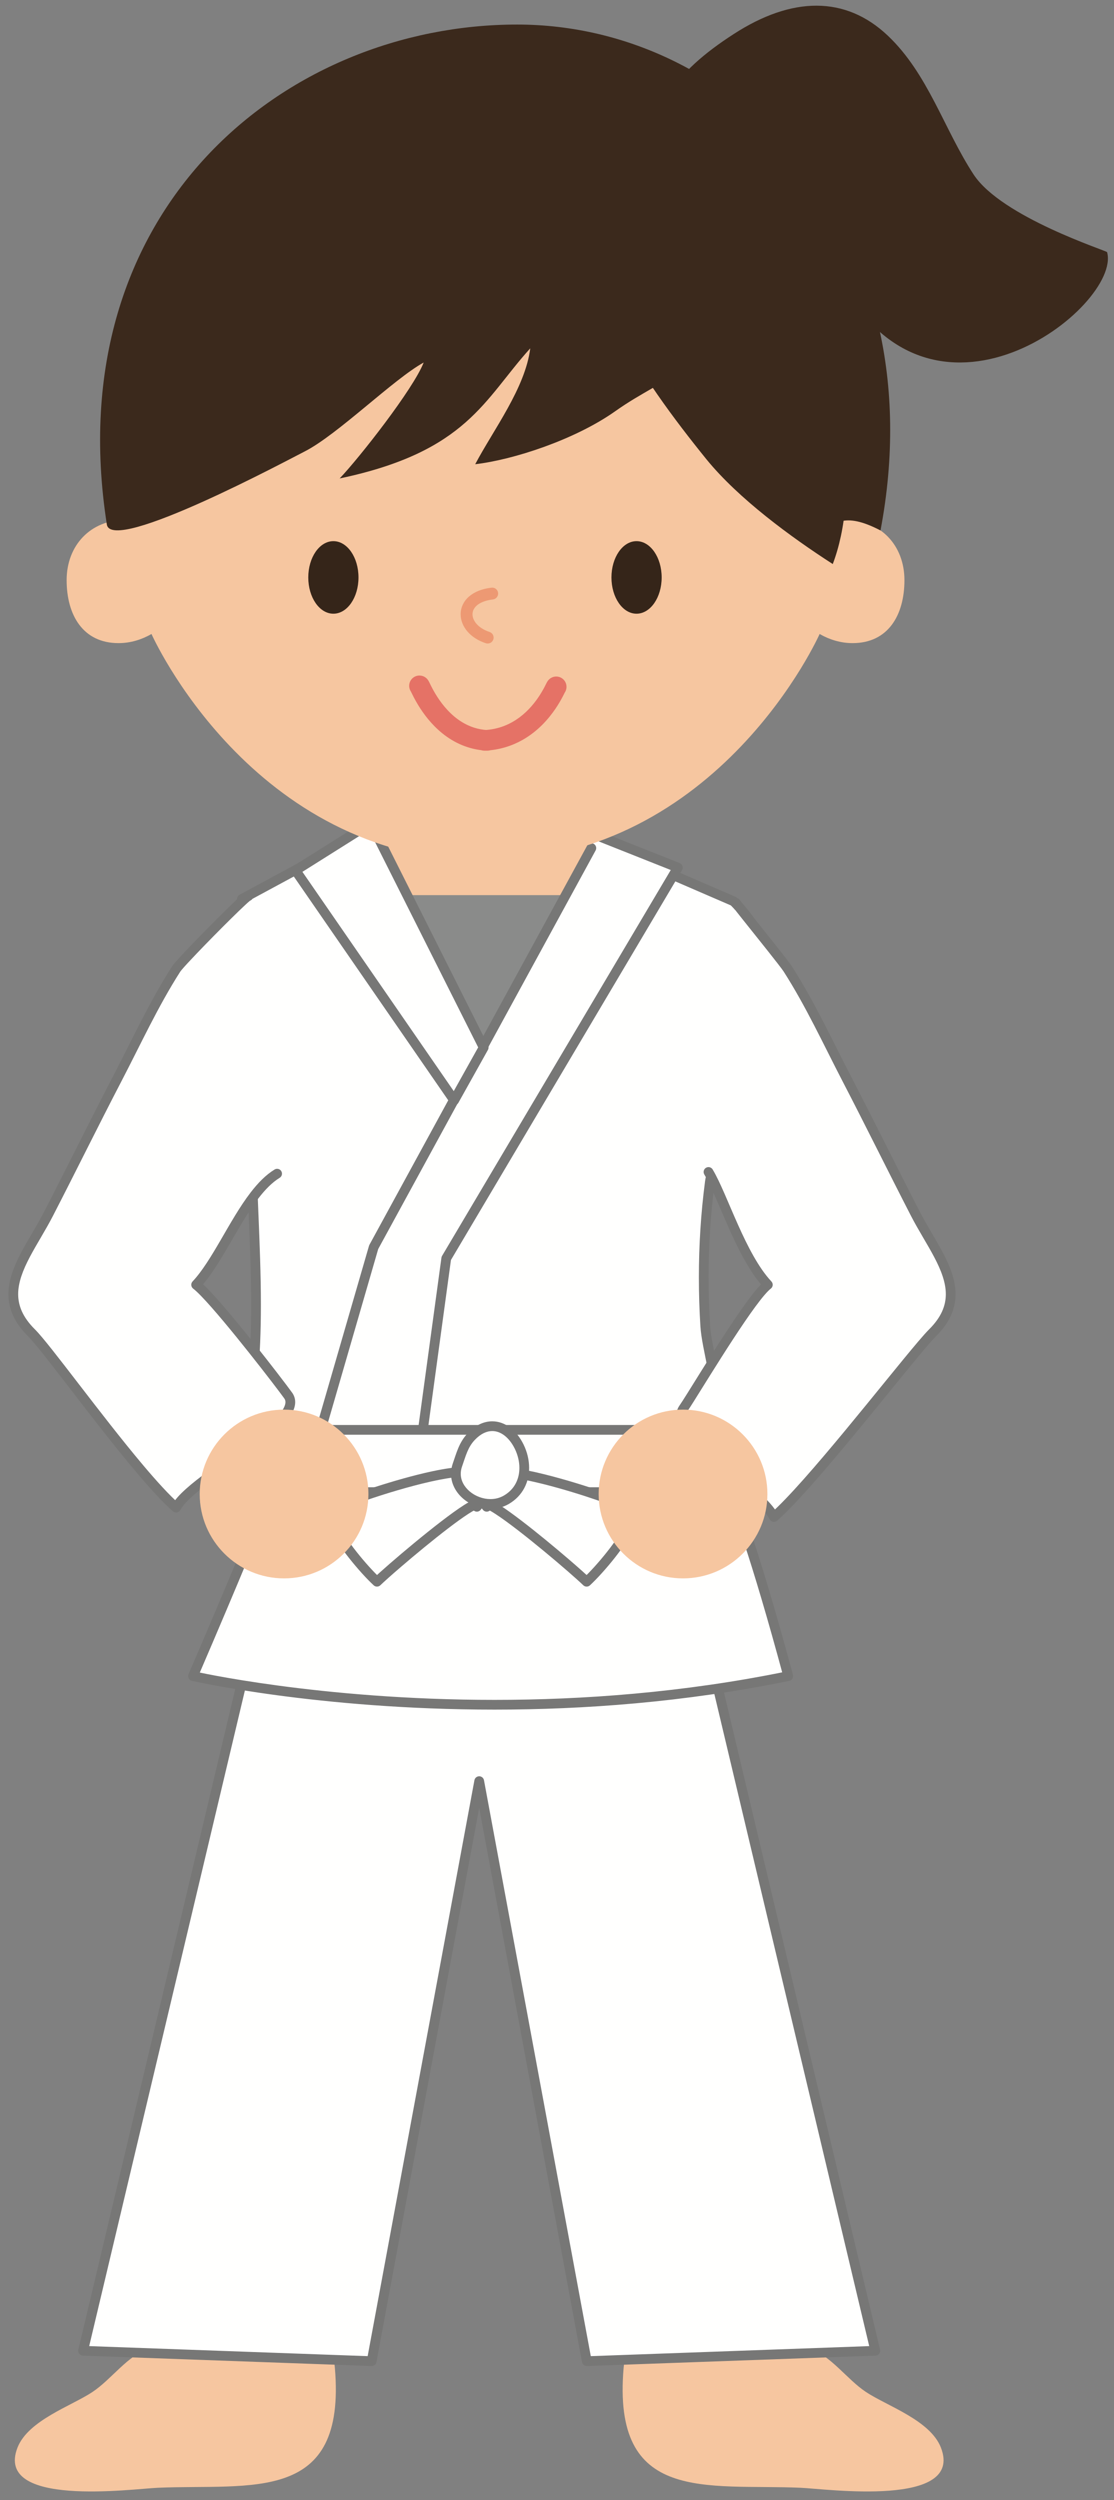<?xml version="1.0" encoding="UTF-8"?>
<!DOCTYPE svg PUBLIC "-//W3C//DTD SVG 1.1//EN" "http://www.w3.org/Graphics/SVG/1.1/DTD/svg11.dtd">
<svg version="1.1" xmlns="http://www.w3.org/2000/svg" xmlns:xlink="http://www.w3.org/1999/xlink" x="0" y="0" width="250" height="561" viewBox="0, 0, 250, 561">
  <rect x="0" y="0" width="250" height="561" fill="#808080" stroke="none"/>
  <g id="Layer_1">
    <path d="M33.645,526.876 C28.606,528.556 25.09,533.868 20.754,536.759 C16.047,539.894 6.34,543.097 3.928,549.239 C-1.335,562.774 29.709,558.497 35.442,558.253 C56.497,557.354 77.776,561.954 75.149,531.329 C73.313,510.118 45.383,517.833 33.645,523.126" fill="#F6C6A0"/>
    <path d="M181.438,526.876 C186.477,528.556 189.993,533.868 194.329,536.759 C199.055,539.894 208.762,543.097 211.155,549.239 C216.418,562.774 185.383,558.497 179.641,558.253 C158.586,557.354 137.307,561.954 139.954,531.329 C141.77,510.118 169.7,517.833 181.438,523.126" fill="#F6C6A0"/>
    <path d="M196.438,527.511 L159.27,371.017 L107.542,373.126 L55.813,371.017 L18.645,527.511 L83.411,529.845 L107.542,399.688 L131.682,529.845 L196.438,527.511" fill="#FFFFFE"/>
    <path d="M196.438,527.511 L197.502,527.258 L160.334,370.764 C160.213,370.256 159.747,369.902 159.225,369.924 L107.541,372.031 L55.857,369.924 C55.336,369.902 54.87,370.256 54.749,370.764 L17.581,527.258 C17.505,527.577 17.576,527.912 17.775,528.173 C17.974,528.434 18.278,528.591 18.606,528.603 L83.371,530.937 C83.912,530.956 84.387,530.576 84.485,530.044 L107.542,405.684 L130.607,530.044 C130.706,530.576 131.181,530.956 131.721,530.937 L196.477,528.603 C196.805,528.591 197.109,528.434 197.308,528.173 C197.506,527.912 197.577,527.577 197.502,527.258 L196.438,527.511 L196.399,526.418 L132.585,528.718 L108.616,399.489 C108.52,398.969 108.069,398.595 107.542,398.595 C107.013,398.595 106.563,398.969 106.467,399.489 L82.507,528.718 L20.017,526.466 L56.668,372.145 L107.497,374.218 L107.586,374.218 L158.414,372.145 L195.374,527.763 L196.438,527.511 L196.399,526.418 L196.438,527.511" fill="#777776"/>
    <path d="M176.897,376.114 C159.231,310.645 156.379,325.841 156.379,325.841 L63.821,325.841 C63.821,325.841 62.727,330.997 43.313,376.114 C43.313,376.114 106.497,390.587 176.897,376.114" fill="#FFFFFE"/>
    <path d="M176.897,376.114 L177.952,375.829 C171.912,353.447 167.601,340.469 164.515,333.027 C162.968,329.304 161.735,326.966 160.696,325.489 C160.174,324.75 159.701,324.222 159.215,323.842 C158.735,323.467 158.202,323.221 157.62,323.22 C157.081,323.214 156.599,323.457 156.297,323.734 C155.836,324.156 155.636,324.618 155.497,324.974 C155.363,325.331 155.313,325.598 155.305,325.639 L156.379,325.841 L156.379,324.748 L63.821,324.748 C63.306,324.748 62.858,325.11 62.751,325.614 L63.188,325.706 L62.754,325.602 L62.751,325.614 L63.188,325.706 L62.754,325.602 C62.742,325.661 62.326,327.292 59.569,334.326 C56.811,341.366 51.709,353.835 42.309,375.682 C42.181,375.979 42.191,376.32 42.338,376.609 C42.485,376.898 42.753,377.107 43.069,377.18 C43.124,377.191 71.276,383.638 110.975,383.639 C130.824,383.639 153.561,382.026 177.117,377.185 C177.411,377.124 177.67,376.943 177.828,376.687 C177.985,376.432 178.031,376.119 177.952,375.829 L176.897,376.114 L176.677,375.043 C153.299,379.848 130.706,381.453 110.975,381.453 C91.244,381.453 74.375,379.849 62.447,378.247 C56.483,377.445 51.753,376.644 48.518,376.044 C46.901,375.744 45.657,375.495 44.82,375.32 C44.401,375.233 44.083,375.165 43.872,375.118 C43.66,375.072 43.557,375.048 43.557,375.048 L43.313,376.114 L44.317,376.546 C54.027,353.98 59.158,341.403 61.866,334.455 C64.574,327.498 64.856,326.21 64.89,326.067 L63.821,325.841 L63.821,326.934 L156.379,326.934 C156.904,326.934 157.357,326.558 157.454,326.042 L157.25,326.003 L157.453,326.046 L157.454,326.042 L157.25,326.003 L157.453,326.046 C157.456,326.021 157.532,325.719 157.64,325.526 C157.691,325.428 157.748,325.368 157.751,325.367 L157.66,325.257 L157.712,325.388 L157.751,325.367 L157.66,325.257 L157.712,325.388 L157.62,325.155 L157.62,325.406 L157.712,325.388 L157.62,325.155 L157.62,325.406 L157.62,325.245 L157.603,325.405 L157.62,325.406 L157.62,325.245 L157.603,325.405 L157.609,325.349 L157.598,325.404 L157.603,325.405 L157.609,325.349 L157.598,325.404 L157.714,325.458 C157.858,325.54 158.128,325.758 158.469,326.17 C159.071,326.89 159.89,328.188 160.895,330.268 C163.922,336.518 168.66,349.775 175.841,376.399 L176.897,376.114 L176.677,375.043 L176.897,376.114" fill="#777776"/>
    <path d="M59.036,326.915 C74.954,331.476 96.711,329.649 112.415,329.649 C123.469,329.649 154.036,336.417 160.588,323.292 C163.372,317.726 158.655,303.858 158.274,297.579 C157.6,286.759 157.903,275.977 159.309,265.216 C160.032,259.806 165.188,255.792 167.249,249.347 C172.219,233.819 173.684,221.436 171.35,212.862 C169.768,207.042 164.622,202.247 164.622,202.247 L133.079,188.604 L82.258,186.622 L54.29,201.739 C54.29,201.739 53.606,221.026 56.36,249.61 C55.999,273.263 60.364,302.501 53.84,325.099 C55.481,325.802 57.219,326.407 59.036,326.915" fill="#FFFFFE"/>
    <path d="M59.036,326.915 L58.734,327.966 C67.754,330.546 78.473,331.1 88.918,331.102 C97.281,331.102 105.467,330.742 112.415,330.742 C115.115,330.741 119.177,331.172 123.79,331.609 C128.407,332.046 133.593,332.486 138.643,332.486 C143.542,332.484 148.314,332.078 152.361,330.808 C154.384,330.172 156.229,329.316 157.804,328.166 C159.377,327.017 160.677,325.563 161.566,323.78 C162.313,322.273 162.551,320.447 162.556,318.435 C162.553,314.987 161.812,310.946 161.05,307.144 C160.286,303.355 159.498,299.784 159.365,297.513 C159.139,293.879 159.023,290.254 159.023,286.632 C159.023,279.526 159.468,272.436 160.393,265.357 L160.393,265.36 C160.553,264.161 160.962,263.014 161.543,261.848 C162.412,260.1 163.674,258.328 164.94,256.365 C166.204,254.402 167.471,252.239 168.29,249.679 C171.736,238.909 173.525,229.611 173.527,221.944 C173.527,218.485 173.161,215.355 172.405,212.575 C171.552,209.45 169.793,206.701 168.258,204.705 C166.721,202.711 165.397,201.476 165.367,201.447 C165.278,201.364 165.167,201.292 165.056,201.244 L133.513,187.601 C133.386,187.546 133.259,187.517 133.121,187.512 L82.301,185.529 C82.104,185.522 81.911,185.566 81.738,185.66 L53.77,200.777 C53.429,200.961 53.211,201.313 53.197,201.7 C53.197,201.712 53.121,203.847 53.121,207.742 C53.121,215.587 53.427,230.571 55.272,249.715 L56.36,249.61 L55.267,249.593 C55.252,250.569 55.245,251.554 55.245,252.547 C55.246,265.217 56.365,279.213 56.364,292.796 C56.365,304.1 55.587,315.11 52.79,324.795 C52.637,325.325 52.903,325.886 53.41,326.103 C55.098,326.827 56.882,327.448 58.741,327.968 L58.734,327.966 L59.036,326.915 L59.33,325.862 C57.556,325.366 55.863,324.776 54.271,324.094 L53.84,325.099 L54.891,325.401 C57.776,315.396 58.549,304.199 58.55,292.796 C58.549,279.097 57.43,265.092 57.431,252.547 C57.431,251.564 57.438,250.591 57.453,249.627 L57.448,249.505 C55.611,230.446 55.307,215.53 55.307,207.742 C55.307,205.809 55.326,204.315 55.345,203.306 C55.354,202.801 55.364,202.418 55.37,202.161 C55.378,201.904 55.382,201.778 55.382,201.778 L54.29,201.739 L54.809,202.701 L82.514,187.726 L132.833,189.689 L164.188,203.25 L164.622,202.247 L163.876,203.047 L163.885,203.055 C164.007,203.17 165.264,204.373 166.661,206.215 C168.061,208.055 169.589,210.538 170.295,213.149 C170.99,215.699 171.341,218.639 171.341,221.944 C171.343,229.27 169.612,238.384 166.207,249.013 C165.24,252.045 163.513,254.569 161.864,257.068 C161.041,258.318 160.24,259.561 159.586,260.872 C158.933,262.182 158.427,263.565 158.225,265.071 L158.225,265.074 C157.287,272.25 156.837,279.435 156.837,286.632 C156.837,290.3 156.954,293.972 157.183,297.647 C157.344,300.234 158.151,303.798 158.907,307.575 C159.666,311.34 160.372,315.297 160.369,318.435 C160.374,320.263 160.121,321.797 159.61,322.803 C158.886,324.25 157.845,325.425 156.513,326.401 C154.519,327.862 151.852,328.853 148.775,329.461 C145.699,330.071 142.224,330.301 138.643,330.3 C133.719,330.3 128.596,329.868 123.996,329.433 C119.391,328.998 115.326,328.558 112.415,328.556 C105.395,328.556 97.22,328.916 88.918,328.916 C78.555,328.919 67.995,328.348 59.337,325.864 L59.33,325.862 L59.036,326.915" fill="#777776"/>
    <path d="M83.02,188.653 L109.387,236.788 L133.313,187.218 L83.02,188.653" fill="#F6C6A0"/>
    <path d="M55.735,201.095 C55.647,200.567 40.657,215.714 39.543,217.433 C34.465,225.372 30.618,233.81 26.272,242.149 C21.057,252.179 16.077,262.325 10.901,272.364 C6.018,281.856 -1.921,290.186 7.083,299.102 C11.418,303.409 30.383,330.274 39.524,338.321 C42.922,331.671 68.958,319.181 64.68,313.165 C62.649,310.323 48.04,291.339 44.016,288.302 C50.032,281.905 54.895,267.833 62.19,263.37" fill="#FFFFFE"/>
    <path d="M56.812,200.905 C56.784,200.713 56.655,200.415 56.402,200.223 C56.152,200.028 55.882,199.986 55.717,199.988 C55.425,199.997 55.324,200.06 55.233,200.094 C55.071,200.169 55.001,200.224 54.912,200.285 C54.752,200.4 54.586,200.538 54.38,200.717 C53.619,201.378 52.348,202.59 50.822,204.088 C48.538,206.33 45.706,209.192 43.347,211.642 C42.167,212.867 41.107,213.988 40.289,214.881 C39.88,215.328 39.531,215.717 39.255,216.039 C38.976,216.366 38.782,216.602 38.626,216.838 L38.622,216.843 C33.491,224.869 29.632,233.339 25.302,241.644 C20.079,251.689 15.098,261.837 9.929,271.863 C8.328,274.98 6.353,278.023 4.749,281.069 C3.151,284.114 1.898,287.186 1.892,290.404 C1.891,291.985 2.206,293.591 2.923,295.178 C3.64,296.766 4.75,298.331 6.313,299.879 C6.798,300.359 7.561,301.238 8.5,302.386 C11.802,306.419 17.354,313.825 23.074,321.095 C25.936,324.731 28.841,328.337 31.541,331.484 C34.244,334.632 36.731,337.317 38.802,339.142 C39.053,339.363 39.399,339.458 39.729,339.395 C40.058,339.332 40.345,339.117 40.497,338.818 C40.798,338.222 41.425,337.436 42.296,336.578 C43.82,335.068 46.069,333.319 48.569,331.488 C52.322,328.736 56.641,325.788 60.064,322.963 C61.776,321.548 63.268,320.167 64.37,318.812 C64.922,318.133 65.377,317.459 65.708,316.77 C66.037,316.082 66.245,315.37 66.246,314.633 C66.251,313.9 66.021,313.155 65.57,312.53 C65.042,311.791 63.75,310.075 62.026,307.84 C59.442,304.492 55.906,300.003 52.628,296.056 C50.989,294.081 49.415,292.243 48.052,290.745 C46.681,289.242 45.551,288.096 44.675,287.429 L44.016,288.302 L44.812,289.05 C47.979,285.67 50.692,280.517 53.565,275.667 C54.995,273.243 56.456,270.901 57.985,268.916 C59.512,266.929 61.108,265.31 62.76,264.302 C63.275,263.987 63.437,263.314 63.122,262.8 C62.807,262.285 62.134,262.123 61.62,262.438 C59.624,263.661 57.877,265.475 56.252,267.582 C53.82,270.744 51.659,274.591 49.542,278.229 C47.43,281.865 45.352,285.292 43.22,287.553 C43.006,287.78 42.9,288.082 42.927,288.394 C42.953,288.706 43.108,288.985 43.357,289.174 C43.774,289.486 44.424,290.091 45.19,290.885 C47.891,293.676 52.124,298.811 55.875,303.533 C57.753,305.895 59.515,308.158 60.917,309.984 C62.317,311.808 63.365,313.204 63.791,313.8 C63.985,314.08 64.056,314.318 64.06,314.633 C64.067,315.105 63.829,315.801 63.272,316.628 C62.309,318.079 60.457,319.842 58.193,321.668 C54.795,324.418 50.48,327.356 46.738,330.121 C44.865,331.505 43.134,332.847 41.716,334.122 C40.3,335.404 39.188,336.593 38.55,337.824 L39.524,338.321 L40.246,337.5 C38.042,335.561 35.157,332.397 32.045,328.7 C27.371,323.151 22.158,316.392 17.708,310.615 C15.483,307.726 13.448,305.083 11.76,302.952 C10.067,300.817 8.744,299.215 7.853,298.327 C6.443,296.93 5.505,295.584 4.916,294.279 C4.328,292.972 4.079,291.7 4.078,290.404 C4.073,287.78 5.141,285.011 6.684,282.087 C8.219,279.164 10.202,276.108 11.873,272.864 C17.055,262.813 22.035,252.668 27.242,242.654 C31.604,234.28 35.44,225.874 40.464,218.021 L40.461,218.027 C40.48,217.995 40.587,217.851 40.74,217.669 C41.323,216.967 42.59,215.596 44.138,213.976 C46.465,211.54 49.451,208.509 51.9,206.095 C53.123,204.888 54.214,203.834 55.014,203.091 C55.413,202.72 55.741,202.425 55.964,202.239 C56.073,202.147 56.159,202.08 56.193,202.057 L56.204,202.049 L55.897,201.569 L56.136,202.085 L56.204,202.049 L55.897,201.569 L56.136,202.085 L55.717,201.179 L55.717,202.174 C56.005,202.163 56.077,202.104 56.136,202.085 L55.717,201.179 L55.717,202.174 L55.717,201.099 L55.056,201.946 C55.3,202.136 55.563,202.176 55.717,202.174 L55.717,201.099 L55.056,201.946 L55.719,201.098 L54.658,201.284 C54.684,201.467 54.809,201.758 55.056,201.946 L55.719,201.098 L54.658,201.284 C54.762,201.878 55.329,202.276 55.924,202.171 C56.518,202.067 56.916,201.5 56.812,200.906" fill="#777776"/>
    <path d="M165.159,202.608 C165.657,203.409 175.686,215.714 176.79,217.433 C181.868,225.372 185.735,233.81 190.061,242.149 C195.266,252.179 200.256,262.325 205.422,272.364 C210.315,281.856 218.254,290.186 209.26,299.102 C204.915,303.409 182.805,332.384 173.684,340.421 C170.286,333.77 149.133,321.974 153.43,315.958 C155.442,313.106 168.303,291.339 172.317,288.302 C166.301,281.905 162.278,268.468 158.997,262.989" fill="#FFFFFE"/>
    <path d="M164.23,203.186 C164.307,203.306 164.375,203.397 164.485,203.544 C164.883,204.074 165.72,205.131 166.784,206.467 C168.379,208.467 170.472,211.076 172.261,213.333 C173.156,214.462 173.975,215.503 174.615,216.333 C174.935,216.747 175.21,217.109 175.426,217.4 C175.641,217.69 175.801,217.916 175.87,218.023 C180.894,225.876 184.749,234.28 189.091,242.653 C194.288,252.668 199.278,262.813 204.45,272.864 C206.125,276.11 208.111,279.167 209.649,282.091 C211.193,285.017 212.263,287.787 212.257,290.412 C212.256,291.706 212.008,292.977 211.42,294.283 C210.832,295.587 209.896,296.932 208.49,298.326 C207.899,298.913 207.074,299.845 206.025,301.076 C202.369,305.373 196.077,313.267 189.696,320.971 C186.507,324.822 183.298,328.623 180.395,331.892 C177.495,335.16 174.891,337.902 172.961,339.601 L173.684,340.421 L174.657,339.923 C173.745,338.164 171.994,336.367 169.864,334.413 C166.671,331.502 162.609,328.326 159.378,325.315 C157.764,323.812 156.361,322.351 155.396,321.03 C154.914,320.371 154.542,319.749 154.301,319.192 C154.058,318.633 153.949,318.147 153.95,317.746 C153.954,317.311 154.057,316.968 154.319,316.594 L154.323,316.588 C154.602,316.192 155.022,315.54 155.579,314.659 C157.519,311.587 161.051,305.818 164.533,300.489 C166.273,297.825 168.001,295.273 169.499,293.237 C170.248,292.22 170.94,291.332 171.539,290.631 C172.135,289.932 172.653,289.415 172.976,289.173 C173.222,288.987 173.38,288.701 173.406,288.394 C173.432,288.086 173.324,287.777 173.113,287.553 C170.273,284.544 167.775,279.663 165.629,274.854 C164.552,272.449 163.556,270.06 162.618,267.917 C161.678,265.773 160.803,263.88 159.934,262.427 C159.624,261.909 158.953,261.741 158.435,262.051 C157.917,262.362 157.748,263.033 158.059,263.551 C158.831,264.838 159.689,266.678 160.615,268.794 C162.006,271.971 163.559,275.775 165.342,279.408 C167.13,283.042 169.135,286.509 171.521,289.05 L172.317,288.302 L171.657,287.43 C171.026,287.912 170.364,288.623 169.594,289.547 C168.257,291.159 166.647,293.407 164.936,295.931 C162.373,299.714 159.595,304.108 157.292,307.791 C156.141,309.632 155.108,311.296 154.283,312.612 C153.461,313.925 152.834,314.908 152.537,315.328 L152.541,315.321 C152.016,316.046 151.759,316.902 151.763,317.746 C151.766,318.797 152.121,319.815 152.665,320.817 C153.626,322.568 155.203,324.33 157.07,326.139 C159.87,328.845 163.339,331.627 166.343,334.218 C167.844,335.513 169.227,336.758 170.341,337.903 C171.455,339.043 172.295,340.097 172.711,340.918 C172.865,341.22 173.146,341.431 173.48,341.495 C173.813,341.558 174.152,341.465 174.407,341.241 C176.761,339.165 179.863,335.831 183.302,331.899 C188.456,326.007 194.342,318.789 199.347,312.639 C201.849,309.565 204.131,306.759 205.986,304.524 C207.836,302.294 209.282,300.617 210.03,299.879 C211.589,298.332 212.698,296.768 213.414,295.181 C214.13,293.596 214.444,291.991 214.443,290.412 C214.438,287.191 213.183,284.119 211.583,281.073 C209.977,278.025 207.999,274.98 206.394,271.863 C201.234,261.837 196.244,251.689 191.031,241.646 C186.72,233.338 182.842,224.868 177.71,216.843 C177.533,216.568 177.254,216.189 176.865,215.675 C175.514,213.893 172.916,210.639 170.594,207.733 C169.433,206.28 168.343,204.917 167.517,203.875 C167.105,203.354 166.758,202.914 166.505,202.586 C166.378,202.422 166.274,202.286 166.199,202.186 L166.111,202.066 L166.089,202.033 L166.084,202.027 L165.914,202.138 L166.087,202.031 L166.084,202.027 L165.914,202.138 L166.087,202.031 C165.768,201.518 165.094,201.361 164.581,201.68 C164.069,201.999 163.911,202.673 164.23,203.186" fill="#777776"/>
    <path d="M89.709,200.87 L107.668,235.499 L126.721,200.87 L89.709,200.87" fill="#8A8B8A"/>
    <path d="M132.708,190.313 L83.86,279.864 L71.34,323.077 L94.514,323.702 L100.149,282.374 L152.122,194.688 L133.313,187.218" fill="#FFFFFE"/>
    <path d="M131.748,189.79 L82.9,279.341 L82.81,279.56 L70.29,322.772 C70.196,323.098 70.257,323.447 70.457,323.722 C70.658,323.996 70.971,324.161 71.311,324.17 L94.485,324.795 C95.042,324.81 95.522,324.402 95.597,323.85 L101.202,282.741 L153.062,195.246 C153.225,194.97 153.26,194.638 153.156,194.335 C153.053,194.032 152.823,193.79 152.525,193.672 L133.716,186.202 C133.155,185.979 132.52,186.253 132.297,186.814 C132.074,187.375 132.348,188.011 132.91,188.234 L150.528,195.232 L99.208,281.816 C99.134,281.941 99.085,282.082 99.066,282.226 L93.563,322.582 L72.784,322.022 L84.876,280.283 L133.667,190.837 C133.956,190.307 133.761,189.643 133.231,189.354 C132.701,189.064 132.037,189.26 131.748,189.79" fill="#777776"/>
    <path d="M61.184,320.86 L161.809,320.86 L161.809,334.835 L61.184,334.835 z" fill="#FFFFFE"/>
    <path d="M161.809,334.835 L161.809,333.742 L62.277,333.742 L62.277,321.953 L160.716,321.953 L160.716,334.835 L161.809,334.835 L161.809,333.742 L161.809,334.835 L162.902,334.835 L162.902,320.86 C162.902,320.572 162.786,320.29 162.582,320.087 C162.379,319.884 162.097,319.767 161.809,319.767 L61.184,319.767 C60.896,319.767 60.615,319.883 60.411,320.087 C60.207,320.29 60.091,320.572 60.091,320.86 L60.091,334.835 C60.091,335.127 60.205,335.401 60.411,335.608 C60.618,335.814 60.892,335.928 61.184,335.928 L161.809,335.928 C162.101,335.928 162.375,335.814 162.582,335.608 C162.788,335.401 162.902,335.127 162.902,334.835 L161.809,334.835" fill="#777776"/>
    <path d="M107.571,337.569 C106.633,335.86 88.342,351.339 84.602,354.942 C81.614,352.179 76.262,345.792 74.827,342.12 C73.293,338.243 72.18,339.972 76.848,337.54 C79.739,336.036 104.875,327.55 107.317,331.173 C108.723,333.253 108.577,336.31 107.014,338.126" fill="#FFFFFE"/>
    <path d="M108.53,337.045 C108.4,336.797 108.159,336.581 107.922,336.477 C107.684,336.369 107.469,336.344 107.288,336.344 C106.881,336.351 106.584,336.454 106.252,336.58 C105.644,336.825 104.954,337.217 104.136,337.735 C101.295,339.542 96.992,342.918 92.993,346.217 C88.995,349.517 85.345,352.708 83.843,354.155 L84.602,354.942 L85.344,354.14 C83.914,352.818 81.847,350.553 79.991,348.195 C78.134,345.846 76.473,343.349 75.845,341.722 L75.843,341.718 C75.465,340.761 75.097,340.097 74.842,339.659 C74.715,339.443 74.619,339.28 74.579,339.202 L74.561,339.164 L74.554,339.166 L74.561,339.164 L74.554,339.166 L74.561,339.164 L73.995,339.371 L74.592,339.372 C74.591,339.245 74.565,339.178 74.561,339.164 L73.995,339.371 L74.592,339.372 L73.779,339.372 L74.474,339.794 C74.546,339.684 74.596,339.5 74.592,339.372 L73.779,339.372 L74.474,339.794 L73.941,339.47 L74.336,339.957 C74.355,339.942 74.412,339.894 74.474,339.794 L73.941,339.47 L74.336,339.957 L74.265,339.869 L74.328,339.964 L74.336,339.957 L74.265,339.869 L74.328,339.964 C74.359,339.935 74.693,339.774 75.202,339.549 C75.717,339.317 76.428,338.991 77.353,338.51 C77.575,338.393 78.101,338.164 78.806,337.889 C81.29,336.915 86.115,335.271 91.088,333.884 C93.575,333.189 96.103,332.558 98.394,332.102 C100.682,331.646 102.744,331.371 104.238,331.373 C104.951,331.372 105.532,331.438 105.909,331.544 C106.097,331.595 106.232,331.656 106.31,331.703 L106.41,331.783 L106.411,331.785 C106.924,332.54 107.193,333.502 107.192,334.463 C107.194,335.583 106.825,336.673 106.185,337.414 C105.791,337.872 105.844,338.561 106.302,338.955 C106.76,339.349 107.45,339.296 107.844,338.838 C108.882,337.622 109.376,336.041 109.378,334.463 C109.377,333.106 109.01,331.728 108.223,330.561 L108.224,330.562 C108.014,330.25 107.736,330.01 107.441,329.832 C106.995,329.564 106.506,329.416 105.975,329.32 C105.444,329.225 104.866,329.186 104.238,329.186 C102.244,329.189 99.712,329.58 96.941,330.17 C92.792,331.058 88.135,332.408 84.276,333.656 C82.346,334.28 80.617,334.878 79.25,335.382 C78.567,335.634 77.974,335.863 77.488,336.061 C77,336.26 76.627,336.423 76.343,336.57 C75.118,337.207 74.327,337.54 73.773,337.795 C73.492,337.929 73.269,338.028 73.009,338.221 C72.88,338.319 72.733,338.451 72.606,338.657 C72.479,338.858 72.402,339.137 72.406,339.372 C72.416,339.782 72.543,340.009 72.634,340.201 C72.782,340.484 72.941,340.727 73.137,341.085 C73.333,341.44 73.563,341.896 73.81,342.522 L73.808,342.518 C74.616,344.562 76.349,347.095 78.273,349.548 C80.199,351.992 82.302,354.302 83.86,355.745 C84.286,356.139 84.943,356.132 85.361,355.729 C86.214,354.906 87.915,353.386 90.001,351.594 C93.132,348.904 97.15,345.58 100.602,342.943 C102.326,341.625 103.912,340.478 105.155,339.679 C105.775,339.279 106.311,338.966 106.713,338.769 C106.913,338.67 107.08,338.601 107.191,338.563 L107.307,338.531 L107.318,338.529 L107.288,338.264 L107.288,338.53 L107.318,338.529 L107.288,338.264 L107.288,338.53 L107.288,337.847 L107.004,338.461 C107.147,338.526 107.246,338.529 107.288,338.53 L107.288,337.847 L107.004,338.461 L107.364,337.682 L106.611,338.093 C106.693,338.251 106.862,338.401 107.004,338.461 L107.364,337.682 L106.611,338.093 C106.901,338.623 107.565,338.818 108.095,338.528 C108.625,338.239 108.819,337.575 108.53,337.045" fill="#777776"/>
    <path d="M108.684,337.569 C109.622,335.86 127.913,351.339 131.653,354.942 C134.641,352.179 139.993,345.792 141.438,342.12 C142.952,338.243 144.075,339.972 139.407,337.54 C136.516,336.036 111.379,327.55 108.938,331.173 C107.522,333.253 107.678,336.31 109.231,338.126" fill="#FFFFFE"/>
    <path d="M109.644,338.092 L108.89,337.681 L109.252,338.461 C109.394,338.4 109.563,338.25 109.644,338.092 L108.89,337.681 L109.252,338.461 L108.966,337.846 L108.967,338.53 C109.009,338.529 109.108,338.526 109.252,338.461 L108.966,337.846 L108.967,338.53 L108.967,338.318 L108.936,338.529 L108.967,338.53 L108.967,338.318 L108.936,338.529 C108.949,338.527 109.118,338.572 109.342,338.675 C109.773,338.866 110.427,339.24 111.199,339.743 C113.923,341.51 118.169,344.842 122.055,348.057 C125.943,351.269 129.51,354.394 130.894,355.729 C131.312,356.132 131.969,356.139 132.395,355.745 C133.953,354.302 136.055,351.992 137.983,349.548 C139.908,347.096 141.643,344.563 142.455,342.52 L142.456,342.518 C142.783,341.683 143.075,341.154 143.304,340.756 C143.42,340.555 143.522,340.389 143.62,340.199 C143.71,340.008 143.836,339.781 143.846,339.372 C143.85,339.139 143.774,338.86 143.647,338.658 C143.416,338.299 143.169,338.163 142.963,338.038 C142.645,337.859 142.306,337.718 141.818,337.496 C141.334,337.276 140.714,336.987 139.911,336.57 C139.536,336.376 138.99,336.145 138.246,335.852 C135.66,334.841 130.809,333.189 125.755,331.778 C123.228,331.073 120.654,330.429 118.286,329.958 C115.916,329.488 113.763,329.188 112.017,329.186 C111.178,329.187 110.432,329.253 109.763,329.436 C109.428,329.529 109.11,329.653 108.813,329.832 C108.518,330.01 108.24,330.25 108.03,330.563 L108.034,330.557 C107.241,331.726 106.872,333.105 106.871,334.464 C106.874,336.042 107.367,337.621 108.4,338.835 C108.791,339.294 109.481,339.349 109.94,338.957 C110.4,338.565 110.454,337.875 110.062,337.416 C109.424,336.675 109.055,335.583 109.058,334.464 C109.057,333.502 109.326,332.542 109.842,331.788 L109.845,331.782 L109.945,331.703 C110.06,331.631 110.308,331.535 110.665,331.472 C111.021,331.408 111.482,331.373 112.017,331.373 C113.726,331.37 116.17,331.732 118.856,332.308 C122.891,333.171 127.499,334.505 131.306,335.736 C133.21,336.352 134.915,336.942 136.248,337.434 C136.914,337.679 137.487,337.9 137.942,338.085 C138.395,338.269 138.737,338.423 138.902,338.51 C140.187,339.179 141.07,339.552 141.562,339.78 C141.684,339.836 141.779,339.883 141.842,339.916 L141.923,339.963 L141.959,339.91 L141.92,339.961 L141.923,339.963 L141.959,339.91 L141.92,339.961 L142.292,339.479 L141.775,339.788 C141.844,339.902 141.907,339.95 141.92,339.961 L142.292,339.479 L141.775,339.788 L142.472,339.372 L141.66,339.372 C141.656,339.498 141.704,339.677 141.775,339.788 L142.472,339.372 L141.66,339.372 L142.282,339.372 L141.688,339.173 C141.682,339.195 141.66,339.261 141.66,339.372 L142.282,339.372 L141.688,339.173 L141.798,339.209 L141.692,339.165 L141.688,339.173 L141.798,339.209 L141.692,339.165 C141.682,339.204 141.502,339.5 141.264,339.921 C141.025,340.35 140.726,340.936 140.42,341.722 L140.421,341.719 C139.788,343.349 138.124,345.845 136.265,348.195 C134.408,350.553 132.341,352.818 130.911,354.14 L131.653,354.942 L132.411,354.155 C131.492,353.269 129.786,351.747 127.679,349.936 C124.521,347.223 120.484,343.882 116.98,341.206 C115.227,339.867 113.61,338.695 112.283,337.84 C111.618,337.413 111.028,337.064 110.507,336.807 C110.245,336.678 110.001,336.572 109.758,336.49 C109.513,336.411 109.274,336.347 108.967,336.344 C108.786,336.344 108.57,336.369 108.332,336.477 C108.095,336.582 107.854,336.798 107.724,337.046 C107.435,337.576 107.63,338.24 108.161,338.529 C108.691,338.818 109.355,338.623 109.644,338.093" fill="#777776"/>
    <path d="M82.678,335.265 C82.678,345.704 74.202,354.19 63.752,354.19 C53.293,354.19 44.817,345.704 44.817,335.265 C44.817,324.806 53.293,316.319 63.752,316.319 C74.202,316.319 82.678,324.806 82.678,335.265" fill="#F6C6A0"/>
    <path d="M113.655,336.534 C108.391,339.63 100.579,334.718 102.649,328.751 C103.469,326.427 103.977,324.259 105.735,322.394 C109.592,318.292 114.172,319.864 116.516,324.63 C118.577,328.858 117.961,334.015 113.655,336.534" fill="#FFFFFE"/>
    <path d="M113.655,336.534 L113.101,335.591 C112.16,336.144 111.123,336.395 110.064,336.396 C108.392,336.399 106.677,335.746 105.425,334.692 C104.168,333.633 103.4,332.237 103.4,330.718 C103.401,330.206 103.486,329.67 103.681,329.11 L103.68,329.115 C104.101,327.918 104.43,326.813 104.848,325.825 C105.267,324.833 105.763,323.959 106.53,323.143 C107.912,321.682 109.252,321.132 110.47,321.128 C111.404,321.13 112.32,321.456 113.198,322.122 C114.072,322.787 114.889,323.798 115.535,325.112 L115.533,325.108 C116.208,326.491 116.561,327.977 116.56,329.395 C116.56,330.654 116.285,331.854 115.723,332.909 C115.158,333.963 114.312,334.88 113.102,335.59 L114.207,337.477 C115.752,336.575 116.905,335.341 117.652,333.938 C118.4,332.535 118.747,330.972 118.747,329.395 C118.746,327.617 118.31,325.815 117.499,324.151 L117.497,324.147 C116.726,322.581 115.719,321.295 114.523,320.383 C113.331,319.472 111.932,318.941 110.47,318.942 C108.548,318.939 106.61,319.858 104.938,321.644 C103.949,322.692 103.312,323.835 102.833,324.975 C102.353,326.118 102.017,327.259 101.618,328.387 L101.616,328.391 C101.344,329.174 101.214,329.958 101.214,330.718 C101.215,333.001 102.374,334.991 104.02,336.367 C105.673,337.748 107.836,338.579 110.064,338.582 C111.47,338.583 112.907,338.242 114.209,337.477 L113.655,336.534" fill="#777776"/>
    <path d="M134.348,335.265 C134.348,345.704 142.825,354.19 153.274,354.19 C163.733,354.19 172.219,345.704 172.219,335.265 C172.219,324.806 163.733,316.319 153.274,316.319 C142.825,316.319 134.348,324.806 134.348,335.265" fill="#F6C6A0"/>
    <path d="M66.321,195.323 L83.235,184.679 L108.547,235.06 L101.926,246.915 L66.321,195.323" fill="#FFFFFE"/>
    <path d="M66.321,195.323 L66.903,196.248 L82.798,186.245 L107.31,235.032 L101.828,244.848 L67.22,194.702 L66.321,195.323 L66.903,196.248 L66.321,195.323 L65.421,195.944 L101.026,247.536 C101.24,247.845 101.602,248.025 101.978,248.007 C102.354,247.989 102.697,247.776 102.881,247.448 L109.502,235.592 C109.678,235.277 109.687,234.892 109.524,234.569 L84.212,184.188 C84.073,183.912 83.825,183.708 83.528,183.625 C83.231,183.543 82.913,183.589 82.652,183.753 L65.738,194.398 C65.488,194.556 65.309,194.813 65.25,195.103 C65.19,195.394 65.253,195.7 65.421,195.944 L66.321,195.323" fill="#777776"/>
    <path d="M248.45,56.583 C251.79,68.673 208.469,103.009 187.668,61.212 C182.385,50.607 178.381,55.099 168.206,58.38 C152.864,63.312 149.622,51.476 147.161,39.015 C144.475,25.275 151.36,16.222 164.661,7.638 C177.698,-0.8 189.739,-1.024 199.27,8.029 C208.313,16.622 211.838,28.966 218.489,39.152 C224.797,48.761 248.362,56.251 248.45,56.583" fill="#3B291C"/>
    <path d="M189.661,116.632 C188.499,116.632 189.065,112.96 187.981,113.194 L187.981,116.476 C187.981,66.954 155.032,32.745 109.25,31.486 L109.25,31.456 L108.977,31.476 C108.879,31.476 108.782,31.466 108.684,31.456 L108.684,31.486 C62.903,32.745 29.954,66.954 29.954,116.476 L29.954,113.194 C28.86,112.96 29.446,116.632 28.274,116.632 C20.286,116.632 14.954,122.413 14.954,130.186 C14.954,138.009 18.616,144.317 26.594,144.317 C29.309,144.317 31.829,143.517 33.997,142.267 C33.997,142.267 56.36,192.716 108.684,193.272 L108.684,193.292 C108.782,193.292 108.879,193.282 108.977,193.282 L109.25,193.292 L109.25,193.272 C161.575,192.716 183.938,142.267 183.938,142.267 C186.116,143.517 188.625,144.317 191.34,144.317 C199.329,144.317 202.971,138.009 202.971,130.186 C202.971,122.413 197.649,116.632 189.661,116.632" fill="#F6C6A0"/>
    <path d="M116.057,5.509 C64.036,5.509 12.952,46.964 23.977,117.696 C25.051,124.493 65.315,102.843 68.313,101.339 C75.735,97.589 88.284,85.089 95.081,81.349 C92.766,87.286 80.618,102.765 76.223,107.364 C104.875,101.339 108.645,89.591 118.997,78.165 C117.883,87.071 110.754,96.397 106.643,104.171 C115.178,103.185 129.016,98.683 138.059,92.286 C144.231,87.911 148.596,86.427 153.899,81.993 C156.487,89.376 161.868,101.71 168.284,106.378 C174.231,110.694 178.235,117.686 184.983,118.038 C187.6,118.224 188.918,114.503 197.6,119.034 C210.208,52.511 165.95,5.509 116.057,5.509" fill="#3B291C"/>
    <path d="M110.307,131.872 C108.144,132.125 106.437,132.823 105.229,133.885 C104.021,134.939 103.367,136.388 103.375,137.846 C103.375,139.236 103.937,140.596 104.914,141.725 C105.894,142.856 107.291,143.771 109.03,144.342 C109.729,144.571 110.481,144.191 110.711,143.492 C110.94,142.794 110.56,142.041 109.861,141.812 C108.521,141.372 107.548,140.699 106.928,139.982 C106.306,139.261 106.038,138.511 106.038,137.846 C106.046,137.147 106.304,136.5 106.991,135.883 C107.679,135.273 108.849,134.723 110.616,134.517 C111.346,134.431 111.869,133.77 111.784,133.04 C111.698,132.309 111.037,131.786 110.307,131.872" fill="#ED9973"/>
    <path d="M94.018,156.203 L94.133,153.904 L93.2,156.009 C93.395,156.095 93.664,156.185 94.018,156.203 L94.133,153.904 L93.2,156.009 L94.127,153.917 L92.541,155.567 C92.659,155.672 92.813,155.829 93.2,156.009 L94.127,153.917 L92.541,155.567 L94.056,153.992 L92.238,155.205 C92.285,155.269 92.328,155.354 92.541,155.567 L94.056,153.992 L92.238,155.205 L93.66,154.256 L92.173,155.101 L92.238,155.205 L93.66,154.256 L92.173,155.101 L92.649,154.83 L92.164,155.086 L92.173,155.101 L92.649,154.83 L92.164,155.086 C92.174,155.102 92.227,155.209 92.294,155.349 C92.557,155.889 93.073,156.954 93.842,158.218 C95.002,160.119 96.746,162.523 99.267,164.56 C101.778,166.594 105.131,168.249 109.253,168.449 L109.368,166.144 L109.368,163.834 L108.704,163.834 L108.704,166.144 L108.81,168.45 C112.098,168.301 114.928,167.362 117.25,166.05 C120.74,164.077 123.102,161.319 124.627,159.083 C125.389,157.964 125.944,156.966 126.316,156.253 C126.501,155.899 126.642,155.611 126.727,155.442 L126.777,155.344 L126.79,155.32 L125.458,154.593 L126.709,155.449 C126.781,155.342 126.786,155.324 126.79,155.32 L125.458,154.593 L126.709,155.449 L124.907,154.217 L126.463,155.747 C126.62,155.584 126.668,155.506 126.709,155.449 L124.907,154.217 L126.463,155.747 L124.838,154.148 L126.05,156.079 C126.271,155.937 126.38,155.829 126.463,155.747 L124.838,154.148 L126.05,156.079 L124.828,154.133 L125.597,156.298 C125.795,156.227 125.938,156.149 126.05,156.079 L124.828,154.133 L125.597,156.298 L124.827,154.128 L124.827,156.431 C125.142,156.43 125.4,156.368 125.597,156.298 L124.827,154.128 L124.827,156.431 C126.102,156.431 127.135,155.397 127.135,154.122 C127.135,152.847 126.102,151.813 124.827,151.813 C124.451,151.814 124.158,151.901 123.947,151.987 C123.527,152.168 123.362,152.335 123.235,152.446 C123.004,152.672 122.951,152.771 122.889,152.854 C122.789,153.006 122.757,153.071 122.717,153.143 C122.649,153.271 122.594,153.382 122.524,153.522 C122.27,154.032 121.838,154.892 121.17,155.938 C120.172,157.503 118.66,159.434 116.6,160.971 C114.531,162.508 111.961,163.676 108.597,163.837 C107.344,163.894 106.366,164.943 106.395,166.196 C106.424,167.45 107.449,168.452 108.704,168.452 L109.368,168.452 C110.622,168.452 111.645,167.455 111.676,166.201 C111.707,164.947 110.735,163.9 109.483,163.837 C107.205,163.721 105.319,163.034 103.679,162.035 C101.227,160.542 99.37,158.29 98.141,156.382 C97.526,155.429 97.067,154.571 96.751,153.945 C96.592,153.63 96.471,153.377 96.371,153.172 C96.318,153.067 96.276,152.979 96.209,152.857 C96.171,152.791 96.136,152.723 96.035,152.578 C95.979,152.503 95.915,152.408 95.744,152.239 C95.654,152.155 95.538,152.048 95.325,151.919 C95.114,151.797 94.785,151.624 94.249,151.591 C92.975,151.528 91.891,152.508 91.827,153.782 C91.763,155.056 92.744,156.14 94.018,156.204" fill="#E57266"/>
    <path d="M138.274,72.921 C143.04,83.087 151.36,94.2 158.538,103.067 C165.745,111.915 177.502,120.528 186.887,126.573 C189.797,118.936 190.93,107.843 188.469,99.972 C186.633,94.083 179.729,88.897 177.961,82.921 C175.696,75.313 176.243,66.993 173.01,59.63 C169.915,52.579 151.477,38.214 144.485,48.058 C142.629,50.665 142.239,55.802 141.116,58.8 C139.739,62.472 137.649,65.646 137.795,69.62 C137.844,70.841 137.805,72.101 137.883,73.311 C138.762,73.692 139.29,74.425 140.149,74.815" fill="#3B291C"/>
    <path d="M80.452,129.581 C80.452,134.073 77.932,137.716 74.817,137.716 C71.702,137.716 69.182,134.073 69.182,129.581 C69.182,125.079 71.702,121.436 74.817,121.436 C77.932,121.436 80.452,125.079 80.452,129.581" fill="#352519"/>
    <path d="M137.219,129.581 C137.219,134.073 139.739,137.716 142.844,137.716 C145.959,137.716 148.489,134.073 148.489,129.581 C148.489,125.079 145.959,121.436 142.844,121.436 C139.739,121.436 137.219,125.079 137.219,129.581" fill="#352519"/>
  </g>
</svg>
